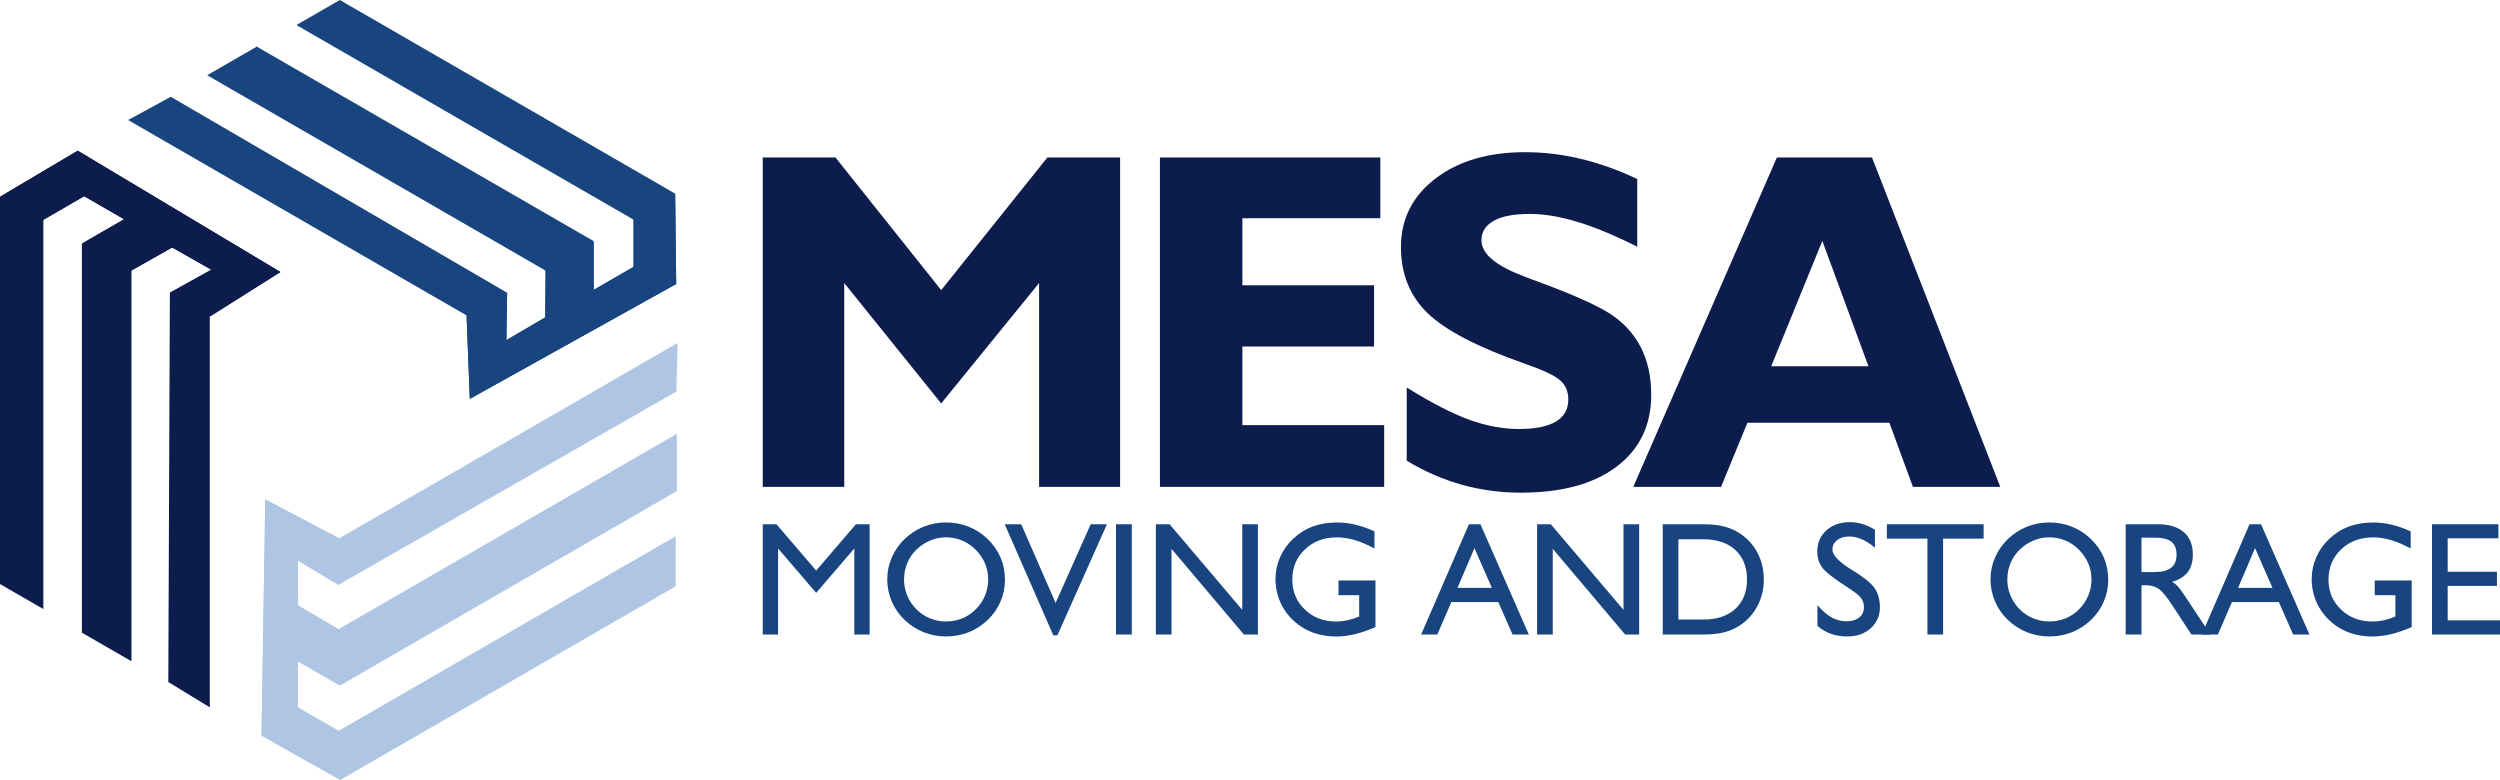 <?xml version="1.0" encoding="UTF-8"?><svg id="Layer_2" xmlns="http://www.w3.org/2000/svg" viewBox="0 0 1161.23 362.27"><defs><style>.cls-1,.cls-2,.cls-3{fill-rule:evenodd;}.cls-1,.cls-2,.cls-3,.cls-4,.cls-5,.cls-6{stroke-width:0px;}.cls-1,.cls-4{fill:#0c1c4d;}.cls-2,.cls-5{fill:#184580;}.cls-3,.cls-6{fill:#aec6e3;}</style></defs><g id="Layer_1-2"><polygon class="cls-4" points="36.1 70 130.25 126.35 97.44 147.04 97.44 328.56 78.18 316.79 78.9 135.98 98.15 125.28 79.97 114.94 61.07 125.64 61.07 307.16 38.04 293.87 38.04 113.16 57.65 101.84 39.11 91.13 20.14 102.09 20.14 282.91 0 271.28 0 91.4 36.1 70 36.1 70"/><polygon class="cls-1" points="36.1 70 130.25 126.35 97.79 146.82 97.37 146.64 78.9 136.12 78.9 135.98 98.16 125.28 79.97 114.94 61.07 125.64 61.07 125.96 38.32 113 57.65 101.84 39.11 91.13 20.14 102.09 20.14 102.64 .21 91.28 36.1 70 36.1 70"/><polygon class="cls-2" points="314.09 131.9 218.22 185.27 216.71 146.51 59.51 55.75 79.33 44.96 235.56 135.98 235.2 158 253.25 147.42 253.43 125.71 96.23 34.94 119.26 21.65 275.75 112 275.75 134.65 294.29 123.94 294.29 102.04 137.69 11.63 157.83 0 313.61 89.94 314.09 131.9 314.09 131.9"/><polygon class="cls-3" points="121.49 341.7 123.21 231.99 157.53 250.06 314.74 159.3 314.17 181.86 157.23 271.65 138.34 260.33 138.47 281.25 157.19 292.27 314.39 201.5 314.39 228.1 157.89 318.45 138.29 307.13 138.29 328.53 157.26 339.49 313.86 249.07 313.86 272.33 158.07 362.27 121.49 341.7 121.49 341.7"/><polygon class="cls-2" points="314.09 131.9 218.22 185.27 216.73 146.92 217.09 146.64 235.44 135.91 235.56 135.98 235.2 158 253.25 147.42 253.43 125.71 253.15 125.55 275.75 112.33 275.75 134.65 294.29 123.94 294.29 102.04 293.81 101.76 313.62 90.18 314.09 131.9 314.09 131.9"/><polygon class="cls-6" points="121.49 341.7 123.22 231.99 157.17 249.87 157.23 250.33 157.35 271.58 157.23 271.65 138.34 260.32 138.47 281.25 157.19 292.27 157.47 292.11 157.62 318.29 138.29 307.13 138.29 328.53 157.26 339.48 157.74 339.21 157.86 362.15 121.49 341.7 121.49 341.7"/><polygon class="cls-4" points="354.29 226.15 354.29 73.15 388.08 73.15 437.17 134.75 486.49 73.15 520.28 73.15 520.28 226.15 482.65 226.15 482.65 131.47 437.17 187.39 392.14 131.47 392.14 226.15 354.29 226.15 354.29 226.15"/><polygon class="cls-4" points="538.78 226.15 538.78 73.15 641.15 73.15 641.15 101.37 577.08 101.37 577.08 132.51 638.24 132.51 638.24 160.96 577.08 160.96 577.08 197.47 642.94 197.47 642.94 226.15 538.78 226.15 538.78 226.15"/><path class="cls-4" d="m653.41,213.98v-33.98c11.54,7.17,21.24,12.13,29.16,15.01,7.91,2.84,15.57,4.26,23.04,4.26s13.18-1.16,17.06-3.43c3.85-2.31,5.79-5.71,5.79-10.23,0-3.66-1.19-6.61-3.62-8.81-2.39-2.24-7.99-4.89-16.8-7.95-21.8-7.65-36.81-15.49-45.03-23.48-8.18-7.99-12.28-18.18-12.28-30.58,0-13.07,5.34-23.67,16.02-31.85,10.68-8.18,24.57-12.25,41.7-12.25,8.66,0,17.4,1.05,26.13,3.17,8.74,2.13,17.4,5.23,25.91,9.3v31.44c-10.27-5.19-19.49-9.04-27.67-11.5-8.14-2.5-15.57-3.73-22.29-3.73-7.28,0-12.84,1.05-16.65,3.17-3.85,2.13-5.75,5.15-5.75,9.07,0,3.21,1.72,6.23,5.15,9.04,3.4,2.84,8.59,5.49,15.49,8.06,1.46.6,3.7,1.42,6.68,2.5,14.6,5.41,25.05,10.04,31.4,13.89,6.65,4.07,11.65,9.33,15.05,15.76,3.4,6.42,5.08,13.93,5.08,22.51,0,14.15-5.34,25.24-16.02,33.34-10.71,8.1-25.54,12.13-44.5,12.13-9.48,0-18.63-1.23-27.52-3.7-8.85-2.5-17.36-6.2-25.54-11.16h0Z"/><path class="cls-4" d="m822.71,170.14h45.18l-21.43-58.24-23.75,58.24h0Zm-64.07,56l66.72-153h44.17l59.59,153h-40.58l-10.94-29.79h-65.93l-12.25,29.79h-40.77Z"/><polygon class="cls-5" points="354.29 294.74 354.29 243.51 360.66 243.51 379.1 265.02 397.57 243.51 403.94 243.51 403.94 294.74 396.82 294.74 396.82 254.75 379.1 275.39 361.41 254.75 361.41 294.74 354.29 294.74 354.29 294.74"/><path class="cls-5" d="m419.93,269.17c0,2.61.49,5.11,1.46,7.48.98,2.36,2.39,4.46,4.21,6.3,1.79,1.83,3.88,3.24,6.29,4.23,2.4.99,4.91,1.49,7.53,1.49s5.2-.49,7.56-1.45c2.35-.96,4.46-2.39,6.31-4.26,1.83-1.84,3.24-3.94,4.23-6.3.99-2.36,1.49-4.86,1.49-7.48s-.49-5.08-1.46-7.41c-.98-2.33-2.43-4.46-4.33-6.39-1.83-1.89-3.93-3.31-6.3-4.3-2.36-.99-4.86-1.49-7.5-1.49s-5,.5-7.39,1.5c-2.38,1-4.53,2.42-6.43,4.29-1.83,1.78-3.24,3.86-4.21,6.26-.98,2.39-1.46,4.9-1.46,7.54h0Zm-7.8-.28c0-3.41.7-6.74,2.09-9.95,1.39-3.23,3.38-6.08,5.94-8.54,2.61-2.51,5.56-4.43,8.86-5.75,3.29-1.31,6.76-1.98,10.4-1.98s7.23.66,10.56,2c3.33,1.33,6.26,3.24,8.8,5.73,2.66,2.59,4.66,5.48,6.01,8.64,1.34,3.18,2.01,6.63,2.01,10.34,0,3.49-.69,6.84-2.08,10.05-1.38,3.21-3.34,6.04-5.88,8.48-2.66,2.54-5.63,4.46-8.91,5.76-3.29,1.31-6.8,1.96-10.53,1.96s-7.13-.68-10.46-2.01c-3.33-1.35-6.26-3.25-8.8-5.71-2.64-2.56-4.64-5.46-5.99-8.68-1.36-3.23-2.04-6.68-2.04-10.34h0Z"/><polygon class="cls-5" points="489.27 295.12 466.69 243.51 474.35 243.51 490.32 280.05 506.62 243.51 514.17 243.51 491.14 295.12 489.27 295.12 489.27 295.12"/><polygon class="cls-5" points="518.36 294.74 518.36 243.51 525.71 243.51 525.71 294.74 518.36 294.74 518.36 294.74"/><polygon class="cls-5" points="536.89 294.74 536.89 243.51 543.26 243.51 577.02 283.28 577.02 243.51 584.29 243.51 584.29 294.74 577.78 294.74 544.16 254.94 544.16 294.74 536.89 294.74 536.89 294.74"/><path class="cls-5" d="m638.89,269.61v21.68c-3.38,1.46-6.56,2.55-9.59,3.28-3.01.71-5.89,1.08-8.63,1.08-3.08,0-5.98-.38-8.69-1.14-2.71-.75-5.2-1.87-7.48-3.36-3.8-2.5-6.76-5.68-8.88-9.54-2.11-3.88-3.17-8.1-3.17-12.7,0-3.44.7-6.78,2.09-10.01,1.39-3.23,3.38-6.06,5.94-8.48,2.71-2.61,5.76-4.55,9.15-5.83,3.4-1.26,7.2-1.9,11.4-1.9,2.86,0,5.73.34,8.59,1.03,2.88.69,5.81,1.71,8.81,3.09v7.96c-3.25-1.76-6.3-3.06-9.16-3.91-2.85-.84-5.63-1.26-8.31-1.26-5.99,0-10.93,1.86-14.84,5.59-3.91,3.73-5.86,8.39-5.86,14s1.93,10.18,5.79,13.9c3.85,3.73,8.7,5.59,14.54,5.59,1.75,0,3.51-.19,5.28-.56,1.75-.39,3.58-.96,5.45-1.75v-9.91h-9.6v-6.83h17.18Z"/><path class="cls-5" d="m677,273.06h15.96l-8.09-18.45-7.88,18.45h0Zm-16.89,21.68l22.2-51.23h5.34l22.49,51.23h-7.58l-6.6-15.08h-21.83l-6.51,15.08h-7.51Z"/><polygon class="cls-5" points="713.97 294.74 713.97 243.51 720.35 243.51 754.1 283.28 754.1 243.51 761.38 243.51 761.38 294.74 754.87 294.74 721.25 254.94 721.25 294.74 713.97 294.74 713.97 294.74"/><path class="cls-5" d="m791.16,250.49h-11.56v37.28h11.56c6.33,0,11.29-1.66,14.9-4.98,3.61-3.33,5.41-7.86,5.41-13.63s-1.8-10.35-5.41-13.68c-3.61-3.34-8.58-5-14.9-5h0Zm0-6.98c3.79,0,7.04.35,9.76,1.06,2.71.71,5.21,1.83,7.48,3.36,3.48,2.35,6.15,5.36,8.04,9.03,1.89,3.68,2.84,7.73,2.84,12.14s-.95,8.49-2.85,12.19c-1.91,3.69-4.58,6.7-8.03,9.03-2.21,1.54-4.7,2.65-7.46,3.36-2.76.71-6.01,1.06-9.78,1.06h-18.84v-51.23h18.84Z"/><path class="cls-5" d="m844.19,290.74v-9.65c2.32,2.66,4.54,4.58,6.65,5.75,2.11,1.16,4.36,1.75,6.75,1.75,2.54,0,4.54-.59,6-1.77,1.46-1.19,2.2-2.79,2.2-4.81,0-1.66-.49-3.13-1.48-4.38-.99-1.26-3.35-3.08-7.08-5.44-5.8-3.74-9.43-6.64-10.91-8.69-1.47-2.05-2.21-4.5-2.21-7.33,0-3.99,1.41-7.25,4.23-9.81,2.83-2.55,6.46-3.83,10.9-3.83,1.98,0,3.93.29,5.85.86,1.91.57,3.85,1.46,5.8,2.66v8.33c-2.25-1.81-4.31-3.13-6.23-3.95-1.9-.81-3.8-1.23-5.7-1.23-2.3,0-4.18.56-5.63,1.7-1.45,1.14-2.18,2.6-2.18,4.39,0,2.54,3.01,5.69,9.03,9.45l1.1.66c4.91,3.05,8.14,5.74,9.65,8.06,1.51,2.34,2.27,5.23,2.27,8.66,0,3.9-1.41,7.13-4.25,9.68-2.84,2.55-6.46,3.83-10.89,3.83-2.76,0-5.25-.39-7.48-1.18-2.23-.77-4.36-2.01-6.41-3.73h0Z"/><polygon class="cls-5" points="895.27 294.74 895.27 250.19 876.44 250.19 876.44 243.51 921.38 243.51 921.38 250.19 902.55 250.19 902.55 294.74 895.27 294.74 895.27 294.74"/><path class="cls-5" d="m932.39,269.17c0,2.61.49,5.11,1.46,7.48.98,2.36,2.39,4.46,4.21,6.3,1.79,1.83,3.88,3.24,6.29,4.23,2.4.99,4.91,1.49,7.53,1.49s5.2-.49,7.56-1.45c2.35-.96,4.46-2.39,6.31-4.26,1.83-1.84,3.24-3.94,4.23-6.3.99-2.36,1.49-4.86,1.49-7.48s-.49-5.08-1.46-7.41c-.98-2.33-2.43-4.46-4.33-6.39-1.83-1.89-3.93-3.31-6.3-4.3-2.36-.99-4.86-1.49-7.5-1.49s-5,.5-7.39,1.5c-2.38,1-4.53,2.42-6.43,4.29-1.83,1.78-3.24,3.86-4.21,6.26-.98,2.39-1.46,4.9-1.46,7.54h0Zm-7.8-.28c0-3.41.7-6.74,2.09-9.95,1.39-3.23,3.38-6.08,5.94-8.54,2.61-2.51,5.56-4.43,8.86-5.75,3.29-1.31,6.76-1.98,10.4-1.98s7.23.66,10.56,2c3.32,1.33,6.26,3.24,8.8,5.73,2.66,2.59,4.66,5.48,6.01,8.64,1.34,3.18,2.01,6.63,2.01,10.34,0,3.49-.69,6.84-2.08,10.05-1.38,3.21-3.34,6.04-5.88,8.48-2.66,2.54-5.63,4.46-8.91,5.76-3.29,1.31-6.8,1.96-10.53,1.96s-7.13-.68-10.46-2.01c-3.33-1.35-6.26-3.25-8.8-5.71-2.64-2.56-4.64-5.46-5.99-8.68-1.36-3.23-2.04-6.68-2.04-10.34h0Z"/><path class="cls-5" d="m987.36,294.74v-51.23h15c5.18,0,9.18,1.23,11.99,3.66,2.81,2.44,4.21,5.9,4.21,10.36,0,3.38-.78,6.09-2.31,8.14-1.55,2.05-3.98,3.59-7.31,4.61.86.46,1.66,1.08,2.43,1.85.76.76,1.74,2.05,2.94,3.86l12.44,18.74h-8.86l-8.79-13.44c-2.64-4.05-4.76-6.64-6.39-7.75-1.61-1.13-3.55-1.69-5.79-1.69h-2.2v22.88h-7.35Zm7.35-29.03h6.08c3.41,0,5.96-.66,7.66-1.98,1.69-1.32,2.54-3.34,2.54-6.05s-.8-4.8-2.41-6.06c-1.61-1.26-4.21-1.89-7.79-1.89h-6.08v15.98h0Z"/><path class="cls-5" d="m1039.58,273.06h15.96l-8.09-18.45-7.88,18.45h0Zm-16.89,21.68l22.2-51.23h5.34l22.49,51.23h-7.58l-6.6-15.08h-21.83l-6.51,15.08h-7.51Z"/><path class="cls-5" d="m1120.2,269.61v21.68c-3.38,1.46-6.56,2.55-9.59,3.28-3.01.71-5.89,1.08-8.63,1.08-3.08,0-5.98-.38-8.69-1.14-2.71-.75-5.2-1.87-7.48-3.36-3.8-2.5-6.76-5.68-8.88-9.54-2.11-3.88-3.17-8.1-3.17-12.7,0-3.44.7-6.78,2.09-10.01,1.39-3.23,3.38-6.06,5.94-8.48,2.71-2.61,5.76-4.55,9.15-5.83,3.4-1.26,7.2-1.9,11.4-1.9,2.86,0,5.73.34,8.59,1.03,2.88.69,5.81,1.71,8.81,3.09v7.96c-3.25-1.76-6.3-3.06-9.16-3.91-2.85-.84-5.63-1.26-8.31-1.26-5.99,0-10.93,1.86-14.84,5.59s-5.86,8.39-5.86,14,1.93,10.18,5.79,13.9c3.85,3.73,8.7,5.59,14.54,5.59,1.75,0,3.51-.19,5.28-.56,1.75-.39,3.58-.96,5.45-1.75v-9.91h-9.6v-6.83h17.18Z"/><polygon class="cls-5" points="1129.65 294.74 1129.65 243.51 1160.48 243.51 1160.48 250.03 1136.93 250.03 1136.93 265.56 1159.81 265.56 1159.81 272.16 1136.93 272.16 1136.93 288.14 1161.23 288.14 1161.23 294.74 1129.65 294.74 1129.65 294.74"/></g></svg>